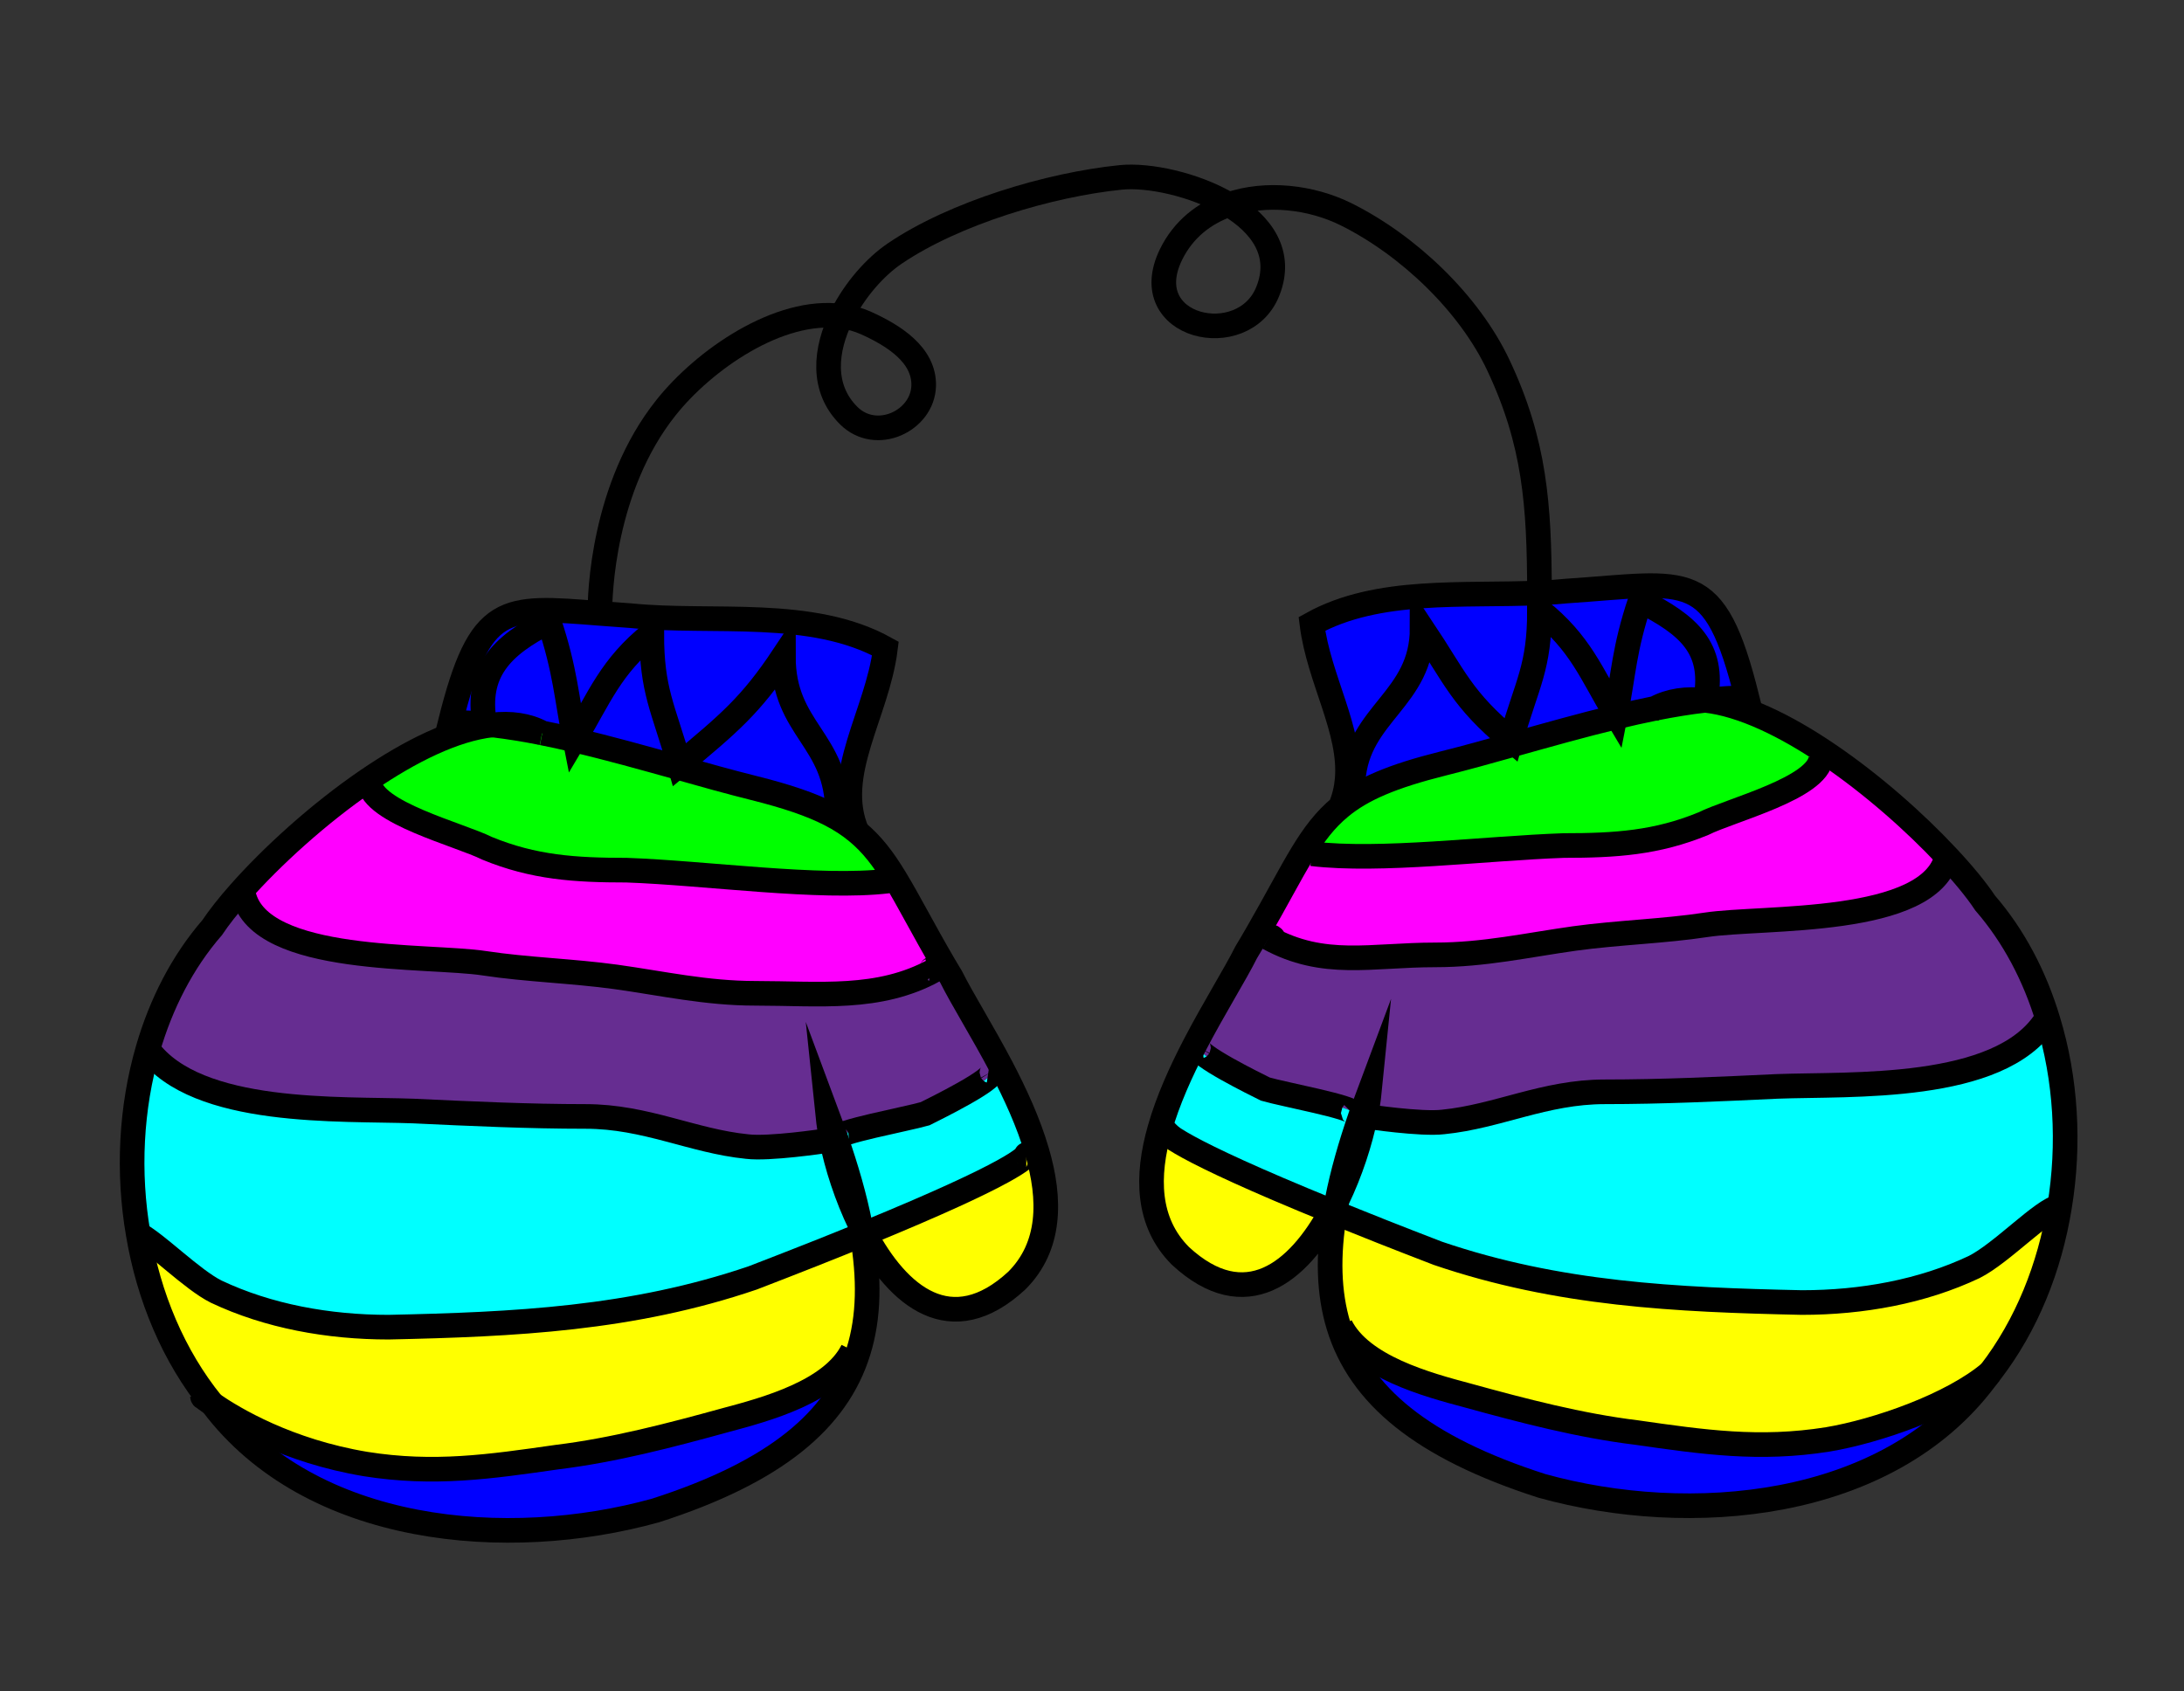 <?xml version="1.0"?>
<!-- Generator: Adobe Illustrator 16.0.0, SVG Export Plug-In . SVG Version: 6.00 Build 0)  -->
<svg
    xmlns="http://www.w3.org/2000/svg"
    xmlns:xlink="http://www.w3.org/1999/xlink"
    xmlns:svg="http://www.w3.org/2000/svg"
    xmlns:inkscape="http://www.inkscape.org/namespaces/inkscape"
    xmlns:sodipodi="http://sodipodi.sourceforge.net/DTD/sodipodi-0.dtd"
    xmlns:ns1="http://sozi.baierouge.fr"
    xmlns:dc="http://purl.org/dc/elements/1.1/"
    xmlns:cc="http://web.resource.org/cc/"
    xmlns:rdf="http://www.w3.org/1999/02/22-rdf-syntax-ns#"
    version="1.1"
    id="Layer_1"
    x="0px"
    y="0px"
    viewBox="0 0 266 206"
    enable-background="new 0 0 266 206"
    xml:space="preserve"
  >
<rect x="0" y="0" width="266" height="206" fill="#333333" stroke="none"/>
<g
    >
	<g
        id="XMLID_1_"
      >
		<g
        >
			<path
            fill="#0000FF"
            d="M25.86,171.03c2.62,1.81,9.16,5.73,18.65,7.31c8.33,1.33,15.16,0.33,23.33-0.84     c6.83-0.83,13.83-2.66,20.5-4.5c5-1.33,13-3.5,15.5-8.5l0.71,0.13C101.96,173,94.43,179.31,79.84,184     C61.85,189,37.87,187,25.86,171.03z"
        />
			<path
            fill="#FFFF00"
            d="M44.51,178.34c-9.49-1.58-16.03-5.5-18.65-7.31c0-0.01-0.01-0.02-0.02-0.03     c-4.72-5.81-7.73-13.07-9.01-20.69c2.33,1.24,6.56,5.56,9.5,7.03c6.34,3,13.67,4.33,21,4.33c15.34-0.33,29.67-1,44.34-6     c5.22-2.01,9.62-3.75,13.33-5.27c0.91,5.3,0.86,10.03-0.45,14.23l-0.71-0.13c-2.5,5-10.5,7.17-15.5,8.5     c-6.67,1.84-13.67,3.67-20.5,4.5C59.67,178.67,52.84,179.67,44.51,178.34z"
        />
			<path
            fill="#FF00FF"
            d="M154.48,114.25C155.09,113.84,155.4,114.64,154.48,114.25L154.48,114.25z"
        />
			<path
            fill="#FF00FF"
            d="M174.81,116.32c-7.859,0-13.56,1.64-20.329-2.07c0.92,0.39,0.609-0.41,0,0l-1.25-0.72     c2.279-3.95,3.859-7.04,5.38-9.54l1.17,0.01c8.34,1,21-0.66,30.67-1c6.33,0,11.33-0.33,17-2.66c3.33-1.67,14-4.34,14.33-8     l0.8-0.49c5.47,3.7,10.71,8.37,14.54,12.47c-2.04,8.53-22.47,7.28-29.34,8.34c-5.11,0.78-10.78,0.94-16,1.66     C186.06,115.12,180.76,116.32,174.81,116.32z"
        />
			<path
            fill="#662D91"
            d="M151.78,116c0.52-0.86,1-1.68,1.45-2.47l1.25,0.72c6.77,3.71,12.47,2.07,20.329,2.07     c5.95,0,11.25-1.2,16.971-2c5.22-0.72,10.89-0.88,16-1.66c6.87-1.06,27.3,0.19,29.34-8.34c1.99,2.12,3.6,4.08,4.66,5.68     c3.489,4.03,6.05,8.92,7.649,14.24l-0.31,0.1c-5.67,8.66-23.67,7.66-32.67,8c-7,0.33-14,0.66-21,0.66c-7.33,0-13,3-19.67,3.67     c-2.66,0.33-9.33-0.67-9.33-0.67l-0.13-0.03c0.21-1.06,0.37-2.07,0.46-2.97c-0.37,0.99-0.721,1.96-1.061,2.91l-0.899-0.32     c0-0.71-8.45-2.27-10.7-2.92c-1.22-0.61-8.61-4.23-8.12-5.12l-0.49-0.25C147.86,122.78,150.41,118.74,151.78,116z"
        />
			<path
            fill="#00FF00"
            d="M104.39,101.33c1.83,1.51,3.2,3.32,4.62,5.66l-0.84,0.33c-8.33,1-22.17-0.98-31.84-1.32     c-6.33,0-11.33-0.33-17-2.66c-3.33-1.67-14-4.34-14.33-8l-0.21-0.31c5.17-3.53,10.55-6.21,15.15-6.72     c1.97,0.22,4.01,0.56,6.09,0.97c0,0,0.01,0,0.02,0.01c1.29,0.25,2.6,0.54,3.92,0.86c4.2,0.98,8.49,2.19,12.69,3.36     c3.13,0.89,6.22,1.75,9.18,2.49c4,1,6.94,2,9.23,3.17C102.36,99.83,103.44,100.54,104.39,101.33z"
        />
			<path
            fill="#662D91"
            d="M101.82,138.68c-0.32-0.88-0.64-1.77-0.98-2.68c0.09,0.87,0.24,1.83,0.44,2.85l-0.95,0.15     c0,0-6.66,1-9.33,0.67C84.33,139,78.67,136,71.33,136c-7,0-14-0.33-21-0.66c-8.83-0.33-26.34,0.62-32.32-7.53     c1.6-5.53,4.21-10.64,7.83-14.81c0.82-1.23,1.97-2.69,3.36-4.26l0.47,0.26c2.03,8.53,22.46,7.28,29.33,8.34     c5.11,0.78,10.78,0.94,16,1.66c5.73,0.8,11.02,2,16.98,2c7.85,0,15.04,0.91,21.81-2.8c-0.19-0.13-0.26-0.18-0.3-0.18l1.53-0.39     c0.27,0.44,0.54,0.9,0.82,1.37c1.33,2.67,3.78,6.57,6.09,10.95l-1.15,0.6c0.49,0.89-6.9,4.51-8.11,5.12     c-2.3,0.66-11.02,2.27-10.7,2.96L101.82,138.68z"
        />
			<path
            fill="#FF00FF"
            d="M113.49,118.02c0.04,0,0.11,0.05,0.3,0.18c-6.77,3.71-13.96,2.8-21.81,2.8c-5.96,0-11.25-1.2-16.98-2     c-5.22-0.72-10.89-0.88-16-1.66c-6.87-1.06-27.3,0.19-29.33-8.34l-0.47-0.26c3.84-4.34,9.57-9.61,15.59-13.71L45,95.34     c0.33,3.66,11,6.33,14.33,8C65,105.67,70,106,76.33,106c9.67,0.34,23.51,2.32,31.84,1.32l0.84-0.33     c1.66,2.72,3.39,6.16,6.01,10.64L113.49,118.02z"
        />
			<path
            fill="#0000FF"
            d="M107.84,79c-1,8-6.45,15.33-3.45,22.33c-0.95-0.79-2.03-1.5-3.32-2.16L102,99c0-9-6.59-10.05-6.59-19.05     c-4,6-6.65,8.2-12.65,13.2c-2-7-3.38-8.97-3.38-15.97C74.38,81.18,73,85,70,90c-1-5-1.13-8.28-3.13-14.28     C60.87,78.72,58,82,59,88l-0.02,0.21c-1.42-0.14-2.8-0.21-4.14-0.21c3.64-14.56,6.45-14.21,18.22-13.28     c1.17,0.09,2.43,0.19,3.78,0.28C86.84,76,98.84,74,107.84,79z"
        />
			<path
            fill="#00FFFF"
            d="M126.3,140.28l-1.3,0.36c-0.01,0-0.01,0.01,0,0.02c0,0,0,0,0,0.01c-0.02,0.2-1.09,1.99-19.67,9.6     c-0.2-0.37-0.39-0.75-0.58-1.13c-0.64-3.27-1.64-6.75-2.93-10.46l0.15-0.05c-0.32-0.69,8.4-2.3,10.7-2.96     c1.21-0.61,8.6-4.23,8.11-5.12l1.15-0.6C123.65,133.23,125.28,136.77,126.3,140.28z"
        />
			<path
            fill="#0000FF"
            d="M82.76,93.15l-0.1,0.36c-4.2-1.17-8.49-2.38-12.69-3.36L70,90c3-5,4.38-8.82,9.38-12.82     C79.38,84.18,80.76,86.15,82.76,93.15z"
        />
			<path
            fill="#0000FF"
            d="M82.76,93.15c6-5,8.65-7.2,12.65-13.2c0,9,6.59,10.05,6.59,19.05l-0.93,0.17C98.78,98,95.84,97,91.84,96     c-2.96-0.74-6.05-1.6-9.18-2.49L82.76,93.15z"
        />
			<path
            fill="#FFFF00"
            d="M125,140.64l1.3-0.36c1.71,5.83,1.7,11.56-2.46,15.72c-7.99,7.38-14.47,1.9-18.51-5.73     c18.58-7.61,19.65-9.4,19.67-9.6c0-0.01,0-0.01,0-0.01C125,140.65,125,140.64,125,140.64z"
        />
			<path
            fill="#00FFFF"
            d="M101.28,138.85c0.63,3.15,1.82,6.88,3.47,10.29c0.1,0.43,0.17,0.85,0.25,1.26     c-3.71,1.52-8.11,3.26-13.33,5.27c-14.67,5-29,5.67-44.34,6c-7.33,0-14.66-1.33-21-4.33c-2.94-1.47-7.17-5.79-9.5-7.03     c-1.29-7.51-0.89-15.36,1.18-22.5c5.98,8.15,23.49,7.2,32.32,7.53c7,0.33,14,0.66,21,0.66c7.34,0,13,3,19.67,3.67     c2.67,0.33,9.33-0.67,9.33-0.67L101.28,138.85z"
        />
			<path
            fill="#0000FF"
            d="M69.97,90.15c-1.32-0.32-2.63-0.61-3.92-0.86c-0.01-0.01-0.02-0.01-0.02-0.01     c-1.76-0.95-3.83-1.23-6.09-0.97c-0.33-0.04-0.65-0.07-0.96-0.1L59,88c-1-6,1.87-9.28,7.87-12.28C68.87,81.72,69,85,70,90     L69.97,90.15z"
        />
			<path
            fill="#0000FF"
            d="M173.21,76.53c4,6,4.81,8.62,10.81,13.62l0.16,0.58c-2.87,0.81-5.68,1.59-8.399,2.27     c-6.23,1.56-9.891,3.12-12.55,5.33c0.479-1.11,0.739-2.23,0.84-3.36l0.739,0.07C165.39,86.88,173.21,85.2,173.21,76.53z"
        />
			<path
            fill="#0000FF"
            d="M187.5,74.34c0,7-1.48,8.81-3.48,15.81c-6-5-6.81-7.62-10.81-13.62c0,8.67-7.82,10.35-8.4,18.51     l-0.739-0.07c0.54-5.98-3.45-12.24-4.29-18.97c8.04-4.46,18.46-3.35,27.72-3.78c0,0.21,0,0.42,0,0.63V74.34z"
        />
			<path
            fill="#0000FF"
            d="M190.78,72c15-1,18-3,22,13c-1.601,0-3.261,0.11-4.971,0.3L207.78,85c1-6-2.011-8.83-8.011-11.83     c-2,6-1.989,8.83-2.989,13.83c-3-5-4.28-8.66-9.28-12.66v-1.49c0-0.21,0-0.42,0-0.63C188.61,72.18,189.71,72.11,190.78,72z"
        />
			<path
            fill="#0000FF"
            d="M196.78,87c1-5,0.989-7.83,2.989-13.83c6,3,9.011,5.83,8.011,11.83l0.029,0.3c-0.04,0-0.079,0-0.13,0.01     c-2.26-0.26-4.319,0.02-6.08,0.97c-1.56,0.31-3.14,0.67-4.739,1.05L196.78,87z"
        />
			<path
            fill="#0000FF"
            d="M196.78,87l0.08,0.33c-4.2,1.01-8.49,2.23-12.681,3.4l-0.16-0.58c2-7,3.48-8.81,3.48-15.81     C192.5,78.34,193.78,82,196.78,87z"
        />
			<path
            fill="#00FFFF"
            d="M146,127.55c-0.49,0.89,6.9,4.51,8.12,5.12c2.25,0.65,10.7,2.21,10.7,2.92l0.899,0.32     c-1.25,3.62-2.22,7.03-2.85,10.23c-0.24,0.47-0.48,0.94-0.73,1.4c-19.239-7.83-20.33-9.66-20.359-9.87c0-0.01,0-0.01,0-0.01     l-0.53-0.14c0.98-3.46,2.57-6.97,4.26-10.22L146,127.55z"
        />
			<path
            fill="#00FFFF"
            d="M166.45,136c0,0,6.67,1,9.33,0.67c6.67-0.67,12.34-3.67,19.67-3.67c7,0,14-0.33,21-0.66     c9-0.34,27,0.66,32.67-8l0.31-0.1c2.2,7.19,2.67,15.15,1.41,22.77l-0.06-0.01c-2,0.34-7,5.67-10.33,7.34     c-6.33,3-13.67,4.33-21,4.33c-15.33-0.33-29.67-1-44.33-6c-4.86-1.87-9-3.51-12.55-4.95c0.09-0.52,0.18-1.05,0.3-1.58     c1.63-3.37,2.81-7.05,3.439-10.17h0.011L166.45,136z"
        />
			<path
            fill="#FFFF00"
            d="M250.78,147l0.06,0.01c-1.189,7.37-4,14.42-8.43,20.17c-4.68,3.99-13.811,7.16-19.79,8.16     c-8.34,1.33-15.17,0.33-23.34-0.84c-6.83-0.83-13.83-2.66-20.5-4.5c-5-1.33-13-3.5-15.5-8.5l-0.23,0.07     c-1.26-4.11-1.34-8.7-0.479-13.85c3.55,1.44,7.689,3.08,12.55,4.95c14.66,5,29,5.67,44.33,6c7.33,0,14.67-1.33,21-4.33     C243.78,152.67,248.78,147.34,250.78,147z"
        />
			<path
            fill="#0000FF"
            d="M242.41,167.18c-0.19,0.28-0.41,0.55-0.63,0.82c-12,16-36,18-54,13c-14.62-4.7-22.15-11.03-24.73-19.43     l0.23-0.07c2.5,5,10.5,7.17,15.5,8.5c6.67,1.84,13.67,3.67,20.5,4.5c8.17,1.17,15,2.17,23.34,0.84     C228.6,174.34,237.73,171.17,242.41,167.18z"
        />
			<path
            fill="#00FF00"
            d="M201.6,86.28c2.08-0.41,4.11-0.75,6.08-0.97c4.521,0.5,9.811,3.09,14.9,6.54l-0.8,0.49     c-0.33,3.66-11,6.33-14.33,8c-5.67,2.33-10.67,2.66-17,2.66c-9.67,0.34-22.33,2-30.67,1l-1.17-0.01     c1.42-2.34,2.79-4.15,4.62-5.66c2.659-2.21,6.319-3.77,12.55-5.33c2.72-0.68,5.529-1.46,8.399-2.27     c4.19-1.17,8.48-2.39,12.681-3.4C198.46,86.95,200.04,86.59,201.6,86.28z"
        />
			<path
            fill="#FFFF00"
            d="M162.14,147.54c-4.04,7.49-10.46,12.75-18.359,5.46c-4.11-4.11-4.17-9.73-2.53-15.48l0.53,0.14     c0,0,0,0,0,0.01C141.81,137.88,142.9,139.71,162.14,147.54z"
        />
		</g
      >
		<g
        >
			<path
            fill="none"
            stroke="#000000"
            stroke-width="3"
            stroke-miterlimit="10"
            d="M66.03,89.28c-2.08-0.41-4.12-0.75-6.09-0.97     c-0.33-0.04-0.65-0.07-0.96-0.1c-1.42-0.14-2.8-0.21-4.14-0.21c3.64-14.56,6.45-14.21,18.22-13.28c1.17,0.09,2.43,0.19,3.78,0.28     c10,1,22-1,31,4c-1,8-6.45,15.33-3.45,22.33"
        />
			<path
            fill="none"
            stroke="#000000"
            stroke-width="3"
            stroke-miterlimit="10"
            d="M66.05,89.29c-0.01-0.01-0.02-0.01-0.02-0.01     c-1.76-0.95-3.83-1.23-6.09-0.97c-4.6,0.51-9.98,3.19-15.15,6.72c-6.02,4.1-11.75,9.37-15.59,13.71     c-1.39,1.57-2.54,3.03-3.36,4.26c-3.62,4.17-6.23,9.28-7.83,14.81c-2.07,7.14-2.47,14.99-1.18,22.5     c1.28,7.62,4.29,14.88,9.01,20.69c0.01,0.01,0.02,0.02,0.02,0.03C37.87,187,61.85,189,79.84,184c14.59-4.69,22.12-11,24.71-19.37     c1.31-4.2,1.36-8.93,0.45-14.23c-0.08-0.41-0.15-0.83-0.25-1.26c-0.64-3.27-1.64-6.75-2.93-10.46c-0.32-0.88-0.64-1.77-0.98-2.68     c0.09,0.87,0.24,1.83,0.44,2.85c0.63,3.15,1.82,6.88,3.47,10.29c0.19,0.38,0.38,0.76,0.58,1.13c4.04,7.63,10.52,13.11,18.51,5.73     c4.16-4.16,4.17-9.89,2.46-15.72c-1.02-3.51-2.65-7.05-4.37-10.33c-2.31-4.38-4.76-8.28-6.09-10.95     c-0.28-0.47-0.55-0.93-0.82-1.37c-2.62-4.48-4.35-7.92-6.01-10.64c-1.42-2.34-2.79-4.15-4.62-5.66c-0.95-0.79-2.03-1.5-3.32-2.16     C98.78,98,95.84,97,91.84,96c-2.96-0.74-6.05-1.6-9.18-2.49c-4.2-1.17-8.49-2.38-12.69-3.36C68.65,89.83,67.34,89.54,66.05,89.29     "
        />
			<path
            fill="none"
            stroke="#000000"
            stroke-width="3"
            stroke-miterlimit="10"
            d="M59,88c-1-6,1.87-9.28,7.87-12.28     C68.87,81.72,69,85,70,90c3-5,4.38-8.82,9.38-12.82c0,7,1.38,8.97,3.38,15.97c6-5,8.65-7.2,12.65-13.2c0,9,6.59,10.05,6.59,19.05     "
        />
			<path
            fill="none"
            stroke="#000000"
            stroke-width="3"
            stroke-miterlimit="10"
            d="M45,95.34c0.33,3.66,11,6.33,14.33,8     C65,105.67,70,106,76.33,106c9.67,0.34,23.51,2.32,31.84,1.32"
        />
			<path
            fill="none"
            stroke="#000000"
            stroke-width="3"
            stroke-miterlimit="10"
            d="M113,118.34c0.54-0.1,0.43-0.32,0.49-0.32     c0.04,0,0.11,0.05,0.3,0.18c-6.77,3.71-13.96,2.8-21.81,2.8c-5.96,0-11.25-1.2-16.98-2c-5.22-0.72-10.89-0.88-16-1.66     c-6.87-1.06-27.3,0.19-29.33-8.34"
        />
			<path
            fill="none"
            stroke="#000000"
            stroke-width="3"
            stroke-miterlimit="10"
            d="M17.67,127.34c0.1,0.16,0.21,0.32,0.34,0.47     c5.98,8.15,23.49,7.2,32.32,7.53c7,0.33,14,0.66,21,0.66c7.34,0,13,3,19.67,3.67c2.67,0.33,9.33-0.67,9.33-0.67"
        />
			<path
            fill="none"
            stroke="#000000"
            stroke-width="3"
            stroke-miterlimit="10"
            d="M102,138.67c-0.01-0.01-0.02-0.02-0.03-0.04     c-0.32-0.69,8.4-2.3,10.7-2.96c1.21-0.61,8.6-4.23,8.11-5.12c-0.05-0.08-0.17-0.14-0.37-0.17"
        />
			<path
            fill="none"
            stroke="#000000"
            stroke-width="3"
            stroke-miterlimit="10"
            d="M16,150c0.24,0.04,0.52,0.15,0.83,0.31     c2.33,1.24,6.56,5.56,9.5,7.03c6.34,3,13.67,4.33,21,4.33c15.34-0.33,29.67-1,44.34-6c5.22-2.01,9.62-3.75,13.33-5.27     c0.11-0.04,0.22-0.09,0.33-0.13c18.58-7.61,19.65-9.4,19.67-9.6c0-0.01,0-0.01,0-0.01c0-0.01,0-0.02,0-0.02     c-0.01,0-0.01,0.01,0,0.02"
        />
			<path
            fill="none"
            stroke="#000000"
            stroke-width="3"
            stroke-miterlimit="10"
            d="M24.67,170.15c0.17,0.14,0.57,0.45,1.19,0.88     c2.62,1.81,9.16,5.73,18.65,7.31c8.33,1.33,15.16,0.33,23.33-0.84c6.83-0.83,13.83-2.66,20.5-4.5c5-1.33,13-3.5,15.5-8.5"
        />
			<path
            fill="none"
            stroke="#000000"
            stroke-width="3"
            stroke-miterlimit="10"
            d="M24.67,170.15c0,0-0.01,0-0.01-0.01     c-0.03-0.02-0.05-0.04-0.07-0.05c-0.01-0.01-0.02-0.02-0.02-0.02"
        />
			<path
            fill="none"
            stroke="#000000"
            stroke-width="3"
            stroke-miterlimit="10"
            d="M201.58,86.29c0.01,0,0.01-0.01,0.02-0.01     c1.761-0.95,3.82-1.23,6.08-0.97c4.521,0.5,9.811,3.09,14.9,6.54c5.47,3.7,10.71,8.37,14.54,12.47c1.99,2.12,3.6,4.08,4.66,5.68     c3.489,4.03,6.05,8.92,7.649,14.24c2.2,7.19,2.67,15.15,1.41,22.77c-1.189,7.37-4,14.42-8.43,20.17     c-0.19,0.28-0.41,0.55-0.63,0.82c-12,16-36,18-54,13c-14.62-4.7-22.15-11.03-24.73-19.43c-1.26-4.11-1.34-8.7-0.479-13.85     c0.09-0.52,0.18-1.05,0.3-1.58c0.63-3.2,1.6-6.61,2.85-10.23c0.34-0.95,0.69-1.92,1.061-2.91c-0.09,0.9-0.25,1.91-0.46,2.97     h-0.011c-0.63,3.12-1.81,6.8-3.439,10.17c-0.24,0.47-0.48,0.94-0.73,1.4c-4.04,7.49-10.46,12.75-18.359,5.46     c-4.11-4.11-4.17-9.73-2.53-15.48c0.98-3.46,2.57-6.97,4.26-10.22c2.351-4.52,4.9-8.56,6.271-11.3c0.52-0.86,1-1.68,1.45-2.47     c2.279-3.95,3.859-7.04,5.38-9.54c1.42-2.34,2.79-4.15,4.62-5.66c2.659-2.21,6.319-3.77,12.55-5.33     c2.72-0.68,5.529-1.46,8.399-2.27c4.19-1.17,8.48-2.39,12.681-3.4c1.6-0.38,3.18-0.74,4.739-1.05c2.08-0.41,4.11-0.75,6.08-0.97     c0.051-0.01,0.09-0.01,0.13-0.01c1.71-0.19,3.37-0.3,4.971-0.3c-4-16-7-14-22-13c-1.07,0.11-2.17,0.18-3.28,0.22     c-9.26,0.43-19.68-0.68-27.72,3.78c0.84,6.73,4.83,12.99,4.29,18.97c-0.101,1.13-0.36,2.25-0.84,3.36"
        />
			<path
            fill="none"
            stroke="#000000"
            stroke-width="3"
            stroke-miterlimit="10"
            d="M207.78,85c1-6-2.011-8.83-8.011-11.83     c-2,6-1.989,8.83-2.989,13.83c-3-5-4.28-8.66-9.28-12.66c0,7-1.48,8.81-3.48,15.81c-6-5-6.81-7.62-10.81-13.62     c0,8.67-7.82,10.35-8.4,18.51c-0.02,0.31-0.029,0.63-0.029,0.96"
        />
			<path
            fill="none"
            stroke="#000000"
            stroke-width="3"
            stroke-miterlimit="10"
            d="M221.78,92.34c-0.33,3.66-11,6.33-14.33,8     c-5.67,2.33-10.67,2.66-17,2.66c-9.67,0.34-22.33,2-30.67,1"
        />
			<path
            fill="none"
            stroke="#000000"
            stroke-width="3"
            stroke-miterlimit="10"
            d="M154.48,114.25c6.77,3.71,12.47,2.07,20.329,2.07     c5.95,0,11.25-1.2,16.971-2c5.22-0.72,10.89-0.88,16-1.66c6.87-1.06,27.3,0.19,29.34-8.34"
        />
			<path
            fill="none"
            stroke="#000000"
            stroke-width="3"
            stroke-miterlimit="10"
            d="M154.48,114.25     C155.4,114.64,155.09,113.84,154.48,114.25L154.48,114.25z"
        />
			<path
            fill="none"
            stroke="#000000"
            stroke-width="3"
            stroke-miterlimit="10"
            d="M249.12,124.34c-5.67,8.66-23.67,7.66-32.67,8     c-7,0.33-14,0.66-21,0.66c-7.33,0-13,3-19.67,3.67c-2.66,0.33-9.33-0.67-9.33-0.67"
        />
			<path
            fill="none"
            stroke="#000000"
            stroke-width="3"
            stroke-miterlimit="10"
            d="M164.78,135.67c0.02-0.02,0.04-0.05,0.04-0.08     c0-0.71-8.45-2.27-10.7-2.92c-1.22-0.61-8.61-4.23-8.12-5.12c0.05-0.08,0.17-0.14,0.37-0.17"
        />
			<path
            fill="none"
            stroke="#000000"
            stroke-width="3"
            stroke-miterlimit="10"
            d="M141.78,137.66c0.01-0.01,0.01-0.01,0.01-0.01     c-0.01-0.01-0.01-0.01,0-0.01"
        />
			<path
            fill="none"
            stroke="#000000"
            stroke-width="3"
            stroke-miterlimit="10"
            d="M141.78,137.66c0,0,0,0,0,0.01"
        />
			<path
            fill="none"
            stroke="#000000"
            stroke-width="3"
            stroke-miterlimit="10"
            d="M250.78,147c-2,0.34-7,5.67-10.33,7.34     c-6.33,3-13.67,4.33-21,4.33c-15.33-0.33-29.67-1-44.33-6c-4.86-1.87-9-3.51-12.55-4.95c-0.15-0.06-0.29-0.12-0.431-0.18     c-19.239-7.83-20.33-9.66-20.359-9.87"
        />
			<path
            fill="none"
            stroke="#000000"
            stroke-width="3"
            stroke-miterlimit="10"
            d="M242.45,167.15c-0.01,0.01-0.03,0.02-0.04,0.03     c-4.68,3.99-13.811,7.16-19.79,8.16c-8.34,1.33-15.17,0.33-23.34-0.84c-6.83-0.83-13.83-2.66-20.5-4.5c-5-1.33-13-3.5-15.5-8.5"
        />
			<path
            fill="none"
            stroke="#000000"
            stroke-width="3"
            stroke-miterlimit="10"
            d="M102.51,38.52c-7.65-1.06-16.8,5.36-21.38,11.12     c-7.74,9.7-8.08,22.86-8.07,25.08c0,0.07,0,0.12,0.01,0.17c0,0.1,0,0.15,0,0.15"
        />
			<path
            fill="none"
            stroke="#000000"
            stroke-width="3"
            stroke-miterlimit="10"
            d="M102.51,38.52c-2.03,4.09-2.5,8.76,0.85,12.1     c3.36,3.34,9.02,0.65,9.14-3.62c0.1-3.82-3.75-6.17-7-7.64C104.54,38.93,103.54,38.65,102.51,38.52z"
        />
			<path
            fill="none"
            stroke="#000000"
            stroke-width="3"
            stroke-miterlimit="10"
            d="M149.66,24.92c-4.18-2.49-9.811-3.65-13.16-3.31     c-8.67,0.88-20.21,4.32-27.52,9.27c-2.38,1.61-4.9,4.45-6.47,7.64"
        />
			<path
            fill="none"
            stroke="#000000"
            stroke-width="3"
            stroke-miterlimit="10"
            d="M149.66,24.92c-2.97,1.02-5.521,2.99-7.04,6.09     c-4.351,8.94,8.8,11.9,11.78,4.5C156.28,30.86,153.62,27.29,149.66,24.92z"
        />
			<path
            fill="none"
            stroke="#000000"
            stroke-width="3"
            stroke-miterlimit="10"
            d="M187.5,72.85c0-0.21,0-0.42,0-0.63     c-0.02-10.76-0.57-18.31-5-27.72c-3.55-7.55-10.95-14.6-18.5-18.37c-4.28-2.14-9.8-2.78-14.34-1.21"
        />
			<path
            fill="none"
            stroke="#000000"
            stroke-width="3"
            stroke-miterlimit="10"
            d="M187.5,71.5c0,0.24,0,0.48,0,0.72"
        />
		</g
      >
	</g
    >
</g
  >
</svg
>
